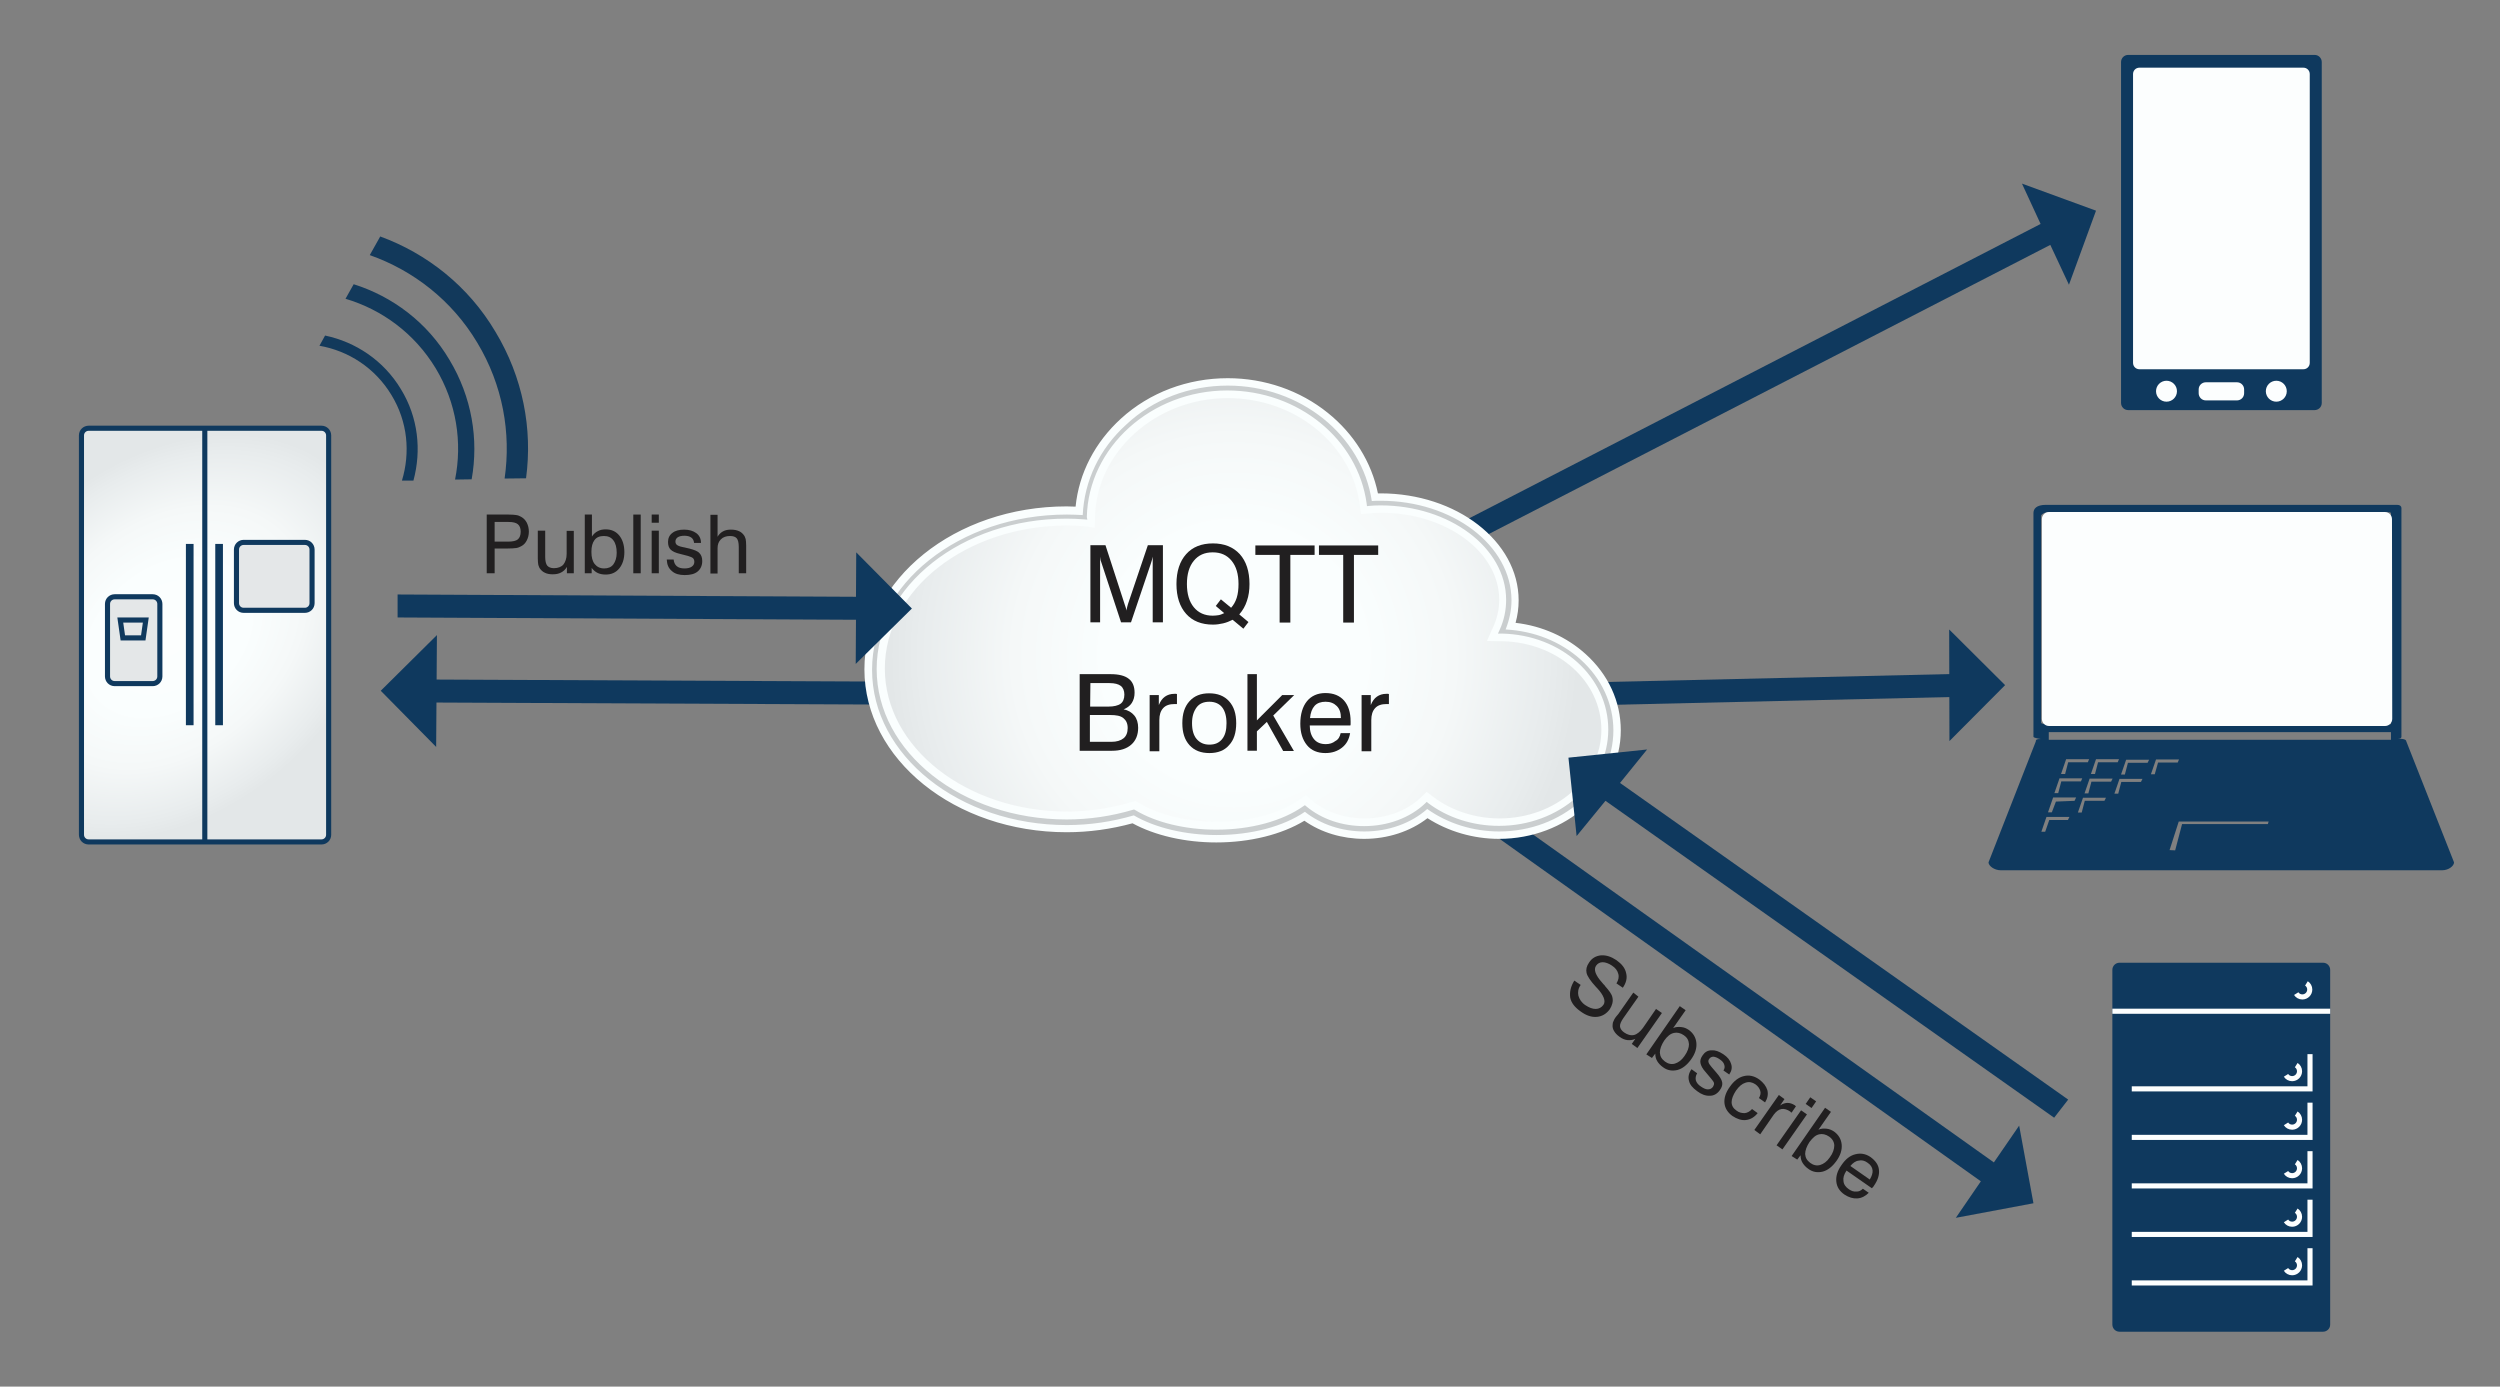 <?xml version="1.0" encoding="utf-8"?>
<!-- Generator: Adobe Illustrator 16.0.3, SVG Export Plug-In . SVG Version: 6.00 Build 0)  -->
<!DOCTYPE svg PUBLIC "-//W3C//DTD SVG 1.1//EN" "http://www.w3.org/Graphics/SVG/1.1/DTD/svg11.dtd">
<svg version="1.1" id="Layer_1" xmlns="http://www.w3.org/2000/svg" xmlns:xlink="http://www.w3.org/1999/xlink" x="0px" y="0px"
	 width="979px" height="543px" viewBox="88 -21.5 979 543" enable-background="new 88 -21.5 979 543" xml:space="preserve">
<rect x="88" y="-21.5" width="979" height="543" fill="#808080" stroke="none"/>
<linearGradient id="SVGID_1_" gradientUnits="userSpaceOnUse" x1="1719.255" y1="-116.94" x2="1832.455" y2="-116.94" gradientTransform="matrix(1 0 0 -1 4.492188e-002 499.76)">
	<stop  offset="0" style="stop-color:#FFFFFF"/>
	<stop  offset="0.688" style="stop-color:#184570"/>
	<stop  offset="1" style="stop-color:#000000"/>
</linearGradient>
<ellipse fill="url(#SVGID_1_)" stroke="#211F20" stroke-miterlimit="10" cx="1775.9" cy="616.7" rx="56.6" ry="38.2"/>
<g>
	<path fill="#0F395E" d="M1886.9,718.8c0,1.6-1.3,2.8-2.8,2.8H1842c-1.6,0-2.8-1.3-2.8-2.8v-4.6c0-1.6,1.3-2.8,2.8-2.8h42.1
		c1.6,0,2.8,1.3,2.8,2.8V718.8z"/>
	<path fill="#0F395E" d="M1886.9,730.8c0,1.6-1.3,2.8-2.8,2.8H1842c-1.6,0-2.8-1.3-2.8-2.8v-4.6c0-1.6,1.3-2.8,2.8-2.8h42.1
		c1.6,0,2.8,1.3,2.8,2.8V730.8z"/>
	<path fill="#0F395E" d="M1886.9,742.8c0,1.6-1.3,2.8-2.8,2.8H1842c-1.6,0-2.8-1.3-2.8-2.8v-4.6c0-1.6,1.3-2.8,2.8-2.8h42.1
		c1.6,0,2.8,1.3,2.8,2.8V742.8z"/>
	<path fill="#0F395E" d="M1886.9,754.8c0,1.6-1.3,2.8-2.8,2.8H1842c-1.6,0-2.8-1.3-2.8-2.8v-4.6c0-1.6,1.3-2.8,2.8-2.8h42.1
		c1.6,0,2.8,1.3,2.8,2.8V754.8z"/>
</g>
<g>
	<path fill="none" d="M223.4,95.5l-8,14.4c12,2.5,22.9,9.7,29.7,21c6.8,11.1,8.1,24,4.8,35.7l16.4-0.3c2.9-14.5,0.6-30-7.6-43.6
		C250.4,109,237.6,99.7,223.4,95.5z"/>
	<path fill="none" d="M232.8,78.5l-6.4,11.3c15.1,4.8,28.7,14.9,37.6,29.6c8.8,14.6,11.5,31.3,8.7,46.8l12.9-0.2
		c2.6-17.9-0.7-36.6-10.7-53.2C265,96.1,249.8,84.4,232.8,78.5z"/>
	<path fill="none" d="M241.4,133c-6.5-10.6-16.9-17.3-28.2-19.3l-4.5,8.1c10.1,0.8,19.7,6.3,25.4,15.6c5.5,9.2,6,20,2.2,29.1
		l9.2-0.2C248.8,155.7,247.6,143.5,241.4,133z"/>
	<path fill="none" d="M236.9,71.1c18.2,6.7,34.4,19.5,45.2,37.4s14.5,38.1,12,57.4l37-0.5L255.2,38.2L236.9,71.1z"/>
	<path fill="none" d="M184.7,164.8l-1.5,2.7l3-0.1c-0.2-0.2-0.3-0.5-0.5-0.7C185.3,166.1,184.9,165.4,184.7,164.8z"/>
	<path fill="none" d="M231.4,139.1c-5.4-8.9-14.7-13.9-24.4-14.2l-3.3,5.9c8.8-0.9,17.9,3.2,22.7,11.4c4.8,7.9,4.4,17.5-0.1,24.8
		l6.5-0.1C236.8,158.2,236.6,147.8,231.4,139.1z"/>
	<path fill="none" d="M224.5,143.2c-4.7-7.9-13.7-11.6-22.3-10.1L186,162.3c0.4,1.1,1,2.1,1.6,3.2c0.4,0.6,0.8,1.3,1.3,1.8l34.8-0.5
		C228.4,160.1,229.1,150.8,224.5,143.2z"/>
	<path fill="#12395B" d="M245,130.9c-6.8-11.3-17.8-18.5-29.7-21l-2.2,4c11.4,2,21.8,8.7,28.2,19.3c6.4,10.5,7.4,22.6,4.1,33.5
		l4.5,0C253.1,154.9,251.8,142,245,130.9z"/>
	<path fill="#12395B" d="M226.5,89.8l-3.2,5.7c14.2,4.2,27,13.5,35.3,27.2c8.2,13.6,10.5,29.1,7.6,43.6l6.5-0.1
		c2.8-15.6,0.1-32.2-8.7-46.8C255.3,104.7,241.7,94.6,226.5,89.8z"/>
	<path fill="#12395B" d="M236.9,71.1l-4.1,7.3c17,6,32.2,17.7,42.1,34.3c10,16.6,13.3,35.4,10.7,53.2l8.4-0.1
		c2.6-19.3-1.2-39.5-12-57.4C271.4,90.5,255.2,77.8,236.9,71.1z"/>
</g>
<g>
	<path fill="#0F395E" d="M1030.3,268.8c0-0.9-2-1.1-3.3-1c1.4-0.1,1.4-0.5,1.4-0.9v-88.8c0-0.5,0.3-1.9-1.8-1.9H889.2
		c-3.7,0-4.9,1.5-4.9,3.2V267c0,0.4,1.6,0.7,2.9,0.9c-1.4,0-2,0.1-2,1l-18.5,47.3c0,1.4,2.3,3.1,4.8,3.1h172.8
		c2.6,0,4.7-1.7,4.7-3.1L1030.3,268.8z M897.8,299.6h-7.3l-1.6,4.6h-1.5l2-5.8h9L897.8,299.6z M900.4,292.1l-7.3,0.3l-1.6,4.2H890
		l2-5.8h9L900.4,292.1z M903.4,283.3l-0.5,1.2h-7.7l-1.2,4.6h-1.5l2-5.8H903.4z M895.1,281.6l2-5.8h9l-0.5,1.2h-7.7l-1.2,4.6H895.1z
		 M912.1,292.1h-7.7l-1.2,4.6h-1.5l2-5.8h9L912.1,292.1z M914.7,284.6H907l-1.2,4.6h-1.5l2-5.8h9L914.7,284.6z M906.8,281.6l2-5.8h9
		l-0.5,1.2h-7.7l-1.2,4.6H906.8z M926.4,284.7h-7.7l-1.2,4.6H916l2-5.8h9L926.4,284.7z M929,277.2h-7.7l-1.2,4.6h-1.5l2-5.8h9
		L929,277.2z M931.8,281.7h-1.5l2-5.8h9l-0.5,1.2h-7.7L931.8,281.7z M976.1,301.2h-33.6l-2.7,10.3l-2.2-0.1l3.6-11.2h35.2
		L976.1,301.2z M1024.3,268.2h-134v-3h134V268.2z M1024.3,261.5c0,0.6,0.2,0.6-0.6,0.6h-134c-0.8,0-2.4-0.1-2.4-0.6v-81
		c0-0.6,1.5-1.4,2.4-1.4h134c0.8,0,0.6,0.8,0.6,1.4V261.5z"/>
</g>
<path fill="#0F395E" d="M997.2,136.3c0,1.6-1.3,2.8-2.8,2.8h-73c-1.6,0-2.8-1.3-2.8-2.8V2.8c0-1.6,1.3-2.8,2.8-2.8h73
	c1.6,0,2.8,1.3,2.8,2.8V136.3z"/>
<path fill="#FCFEFE" d="M992.5,120.6c0,1.4-1.1,2.5-2.5,2.5h-64.2c-1.4,0-2.5-1.1-2.5-2.5V7.5c0-1.4,1.1-2.5,2.5-2.5H990
	c1.4,0,2.5,1.1,2.5,2.5V120.6z"/>
<g>
	<path fill="#FCFEFE" d="M966.8,132.5c0,1.6-1.3,2.8-2.8,2.8h-12.2c-1.6,0-2.8-1.3-2.8-2.8V131c0-1.6,1.3-2.8,2.8-2.8H964
		c1.6,0,2.8,1.3,2.8,2.8V132.5z"/>
	<circle fill="#FCFEFE" cx="979.4" cy="131.7" r="4.1"/>
	<circle fill="#FCFEFE" cx="936.4" cy="131.7" r="4.1"/>
</g>
<g>
	<g>
		
			<linearGradient id="SVGID_2_" gradientUnits="userSpaceOnUse" x1="314.455" y1="692.233" x2="314.455" y2="767.525" gradientTransform="matrix(1 0 0 -1 4.492188e-002 499.76)">
			<stop  offset="0" style="stop-color:#FFFFFF"/>
			<stop  offset="1" style="stop-color:#E4E7E8"/>
		</linearGradient>
		
			<rect x="238.8" y="-274.4" fill="url(#SVGID_2_)" stroke="#0F395E" stroke-width="2.234" stroke-miterlimit="10" width="151.5" height="114.8"/>
		
			<linearGradient id="SVGID_3_" gradientUnits="userSpaceOnUse" x1="312.656" y1="800.447" x2="312.656" y2="777.31" gradientTransform="matrix(1 0 0 -1 4.492188e-002 499.76)">
			<stop  offset="0" style="stop-color:#FFFFFF"/>
			<stop  offset="1" style="stop-color:#E4E7E8"/>
		</linearGradient>
		<polygon fill="url(#SVGID_3_)" stroke="#0F395E" stroke-width="2.234" stroke-miterlimit="10" points="225.2,-274.4 312.8,-327 
			400.3,-274.4 		"/>
	</g>
	<g>
		<circle fill="#0F395E" cx="261.6" cy="-201.5" r="10"/>
		<circle fill="#0F395E" cx="318.7" cy="-249.3" r="15.4"/>
		<circle fill="#0F395E" cx="362.7" cy="-175.6" r="6.1"/>
		
			<line fill="none" stroke="#12395B" stroke-width="1.676" stroke-miterlimit="10" x1="269.1" y1="-208.1" x2="306.6" y2="-239.7"/>
		
			<line fill="none" stroke="#12395B" stroke-width="1.676" stroke-miterlimit="10" x1="329.9" y1="-238.7" x2="362.7" y2="-181.7"/>
		
			<line fill="none" stroke="#12395B" stroke-width="1.676" stroke-miterlimit="10" x1="356.6" y1="-175.6" x2="269.1" y2="-194.9"/>
		<circle fill="#0F395E" cx="361.7" cy="-233.9" r="10.5"/>
		<circle fill="#0F395E" cx="253.8" cy="-255.9" r="6.6"/>
		<circle fill="#0F395E" cx="279" cy="-291.4" r="6.6"/>
		<circle fill="#0F395E" cx="331.8" cy="-296.3" r="7.8"/>
		<circle fill="#0F395E" cx="284.5" cy="-172.9" r="6.6"/>
		
			<line fill="none" stroke="#12395B" stroke-width="1.676" stroke-miterlimit="10" x1="260.4" y1="-255.9" x2="303.3" y2="-249.3"/>
		
			<line fill="none" stroke="#12395B" stroke-width="1.676" stroke-miterlimit="10" x1="253.8" y1="-249.3" x2="258.7" y2="-211.5"/>
		
			<line fill="none" stroke="#12395B" stroke-width="1.676" stroke-miterlimit="10" x1="255.2" y1="-262.3" x2="275.4" y2="-285.8"/>
		
			<line fill="none" stroke="#12395B" stroke-width="1.676" stroke-miterlimit="10" x1="285.4" y1="-292.7" x2="324.2" y2="-294.6"/>
		
			<line fill="none" stroke="#12395B" stroke-width="1.676" stroke-miterlimit="10" x1="334.2" y1="-288.9" x2="357.2" y2="-243.3"/>
		
			<line fill="none" stroke="#12395B" stroke-width="1.676" stroke-miterlimit="10" x1="362.7" y1="-223.4" x2="364.3" y2="-181.5"/>
		
			<line fill="none" stroke="#12395B" stroke-width="1.676" stroke-miterlimit="10" x1="286.7" y1="-176.7" x2="315.6" y2="-234.2"/>
		
			<line fill="none" stroke="#12395B" stroke-width="1.676" stroke-miterlimit="10" x1="281.8" y1="-285.8" x2="307.3" y2="-259.7"/>
		
			<line fill="none" stroke="#12395B" stroke-width="1.676" stroke-miterlimit="10" x1="331.1" y1="-246.3" x2="354.8" y2="-236.7"/>
		<line fill="none" stroke="#12395B" stroke-width="1.676" stroke-miterlimit="10" x1="329.9" y1="-290" x2="322.5" y2="-261.1"/>
	</g>
</g>
<g>
	<path fill="#0F395E" d="M1000.5,497.2c0,1.6-1.3,2.8-2.8,2.8H918c-1.6,0-2.8-1.3-2.8-2.8V358.3c0-1.6,1.3-2.8,2.8-2.8h79.7
		c1.6,0,2.8,1.3,2.8,2.8V497.2z"/>
	<g>
		<polyline fill="none" stroke="#FCFEFE" stroke-width="2" stroke-miterlimit="10" points="992.6,391.3 992.6,404.9 922.8,404.9 		
			"/>
		<path fill="#0F395E" stroke="#FCFEFE" stroke-width="2" stroke-miterlimit="10" d="M987.2,395.6c0.8,0.5,1.3,1.4,1.3,2.4
			c0,1.6-1.3,2.9-2.9,2.9c-1,0-1.9-0.5-2.4-1.3"/>
	</g>
	<g>
		<polyline fill="none" stroke="#FCFEFE" stroke-width="2" stroke-miterlimit="10" points="992.6,410.3 992.6,423.9 922.8,423.9 		
			"/>
		<path fill="#0F395E" stroke="#FCFEFE" stroke-width="2" stroke-miterlimit="10" d="M987.2,414.6c0.8,0.5,1.3,1.4,1.3,2.4
			c0,1.6-1.3,2.9-2.9,2.9c-1,0-1.9-0.5-2.4-1.3"/>
	</g>
	<g>
		<polyline fill="none" stroke="#FCFEFE" stroke-width="2" stroke-miterlimit="10" points="992.6,429.3 992.6,442.9 922.8,442.9 		
			"/>
		<path fill="#0F395E" stroke="#FCFEFE" stroke-width="2" stroke-miterlimit="10" d="M987.2,433.6c0.8,0.5,1.3,1.4,1.3,2.4
			c0,1.6-1.3,2.9-2.9,2.9c-1,0-1.9-0.5-2.4-1.3"/>
	</g>
	<g>
		<polyline fill="none" stroke="#FCFEFE" stroke-width="2" stroke-miterlimit="10" points="992.6,448.3 992.6,461.9 922.8,461.9 		
			"/>
		<path fill="#0F395E" stroke="#FCFEFE" stroke-width="2" stroke-miterlimit="10" d="M987.2,452.6c0.8,0.5,1.3,1.4,1.3,2.4
			c0,1.6-1.3,2.9-2.9,2.9c-1,0-1.9-0.5-2.4-1.3"/>
	</g>
	<g>
		<polyline fill="none" stroke="#FCFEFE" stroke-width="2" stroke-miterlimit="10" points="992.6,467.3 992.6,480.9 922.8,480.9 		
			"/>
		<path fill="#0F395E" stroke="#FCFEFE" stroke-width="2" stroke-miterlimit="10" d="M987.2,471.6c0.8,0.5,1.3,1.4,1.3,2.4
			c0,1.6-1.3,2.9-2.9,2.9c-1,0-1.9-0.5-2.4-1.3"/>
	</g>
	<path fill="#0F395E" stroke="#FCFEFE" stroke-width="2" stroke-miterlimit="10" d="M991.2,363.6c0.8,0.5,1.3,1.4,1.3,2.4
		c0,1.6-1.3,2.9-2.9,2.9c-1,0-1.9-0.5-2.4-1.3"/>
	<line fill="none" stroke="#FCFEFE" stroke-width="2" stroke-miterlimit="10" x1="915.2" y1="374.5" x2="1000.5" y2="374.5"/>
</g>
<polygon fill="#0F395E" points="908.8,61 879.8,50.4 887.1,66.2 661.7,182.3 665.8,190.3 890.9,74.4 898.2,90 "/>
<g>
	<g>
		<line fill="none" stroke="#0F395E" stroke-width="9" stroke-miterlimit="10" x1="711.1" y1="250.2" x2="854.3" y2="246.9"/>
		<g>
			<polygon fill="#0F395E" points="851.3,225 851.4,268.7 873.2,246.8 			"/>
		</g>
	</g>
</g>
<path fill="#FCFEFE" d="M1024.8,260c0,1.6-1.3,2.8-2.8,2.8H890.4c-1.6,0-2.8-1.3-2.8-2.8v-78.2c0-1.6,1.3-2.8,2.8-2.8h131.5
	c1.6,0,2.8,1.3,2.8,2.8L1024.8,260L1024.8,260z"/>
<polygon fill="#0F395E" points="667.5,301.5 863.7,441.1 853.9,455.4 884.3,449.7 878.7,419.3 868.8,433.7 672.6,294.1 "/>
<g>
	
		<rect x="684.2" y="394.4" transform="matrix(-0.82 -0.572 0.572 -0.82 1164.003 1198.177)" fill="none" width="172.1" height="43.5"/>
	<path fill="#211F20" d="M704.5,362.5l2.5,1.7c-1,1.4-1.2,2.8-0.9,4.2c0.4,1.4,1.2,2.7,2.7,3.7c1.5,1,2.8,1.5,4.1,1.5
		c1.2,0,2.3-0.6,3-1.6c1-1.4,0.2-3.7-2.5-6.6c-0.2-0.1-0.2-0.3-0.4-0.4c-2.2-2.4-3.4-4.2-3.7-5.5c-0.3-1.3,0-2.7,1-4.1
		c1.1-1.7,2.7-2.6,4.7-2.8c2-0.1,3.9,0.5,6,1.9c2.1,1.5,3.4,3.1,3.8,5.1c0.5,1.9,0,3.8-1.3,5.7l-2.5-1.7c0.8-1.3,1.1-2.6,0.7-3.8
		c-0.3-1.2-1.1-2.3-2.5-3.2c-1.2-0.8-2.5-1.3-3.6-1.3c-1.1,0-2,0.5-2.6,1.4c-1,1.5-0.2,3.7,2.4,6.6c0.4,0.4,0.6,0.8,0.9,1
		c0.1,0,0.1,0.1,0.2,0.3c1.7,1.9,2.7,3.3,2.9,4.4c0.2,0.8,0.2,1.6,0,2.4c-0.2,0.8-0.5,1.5-1,2.3c-1.3,1.8-3,2.8-5,3
		c-2.1,0.2-4.2-0.5-6.4-2.1c-2.3-1.6-3.7-3.4-4.1-5.4C702.6,366.9,703.1,364.8,704.5,362.5z"/>
	<path fill="#211F20" d="M729.6,368.8l-5.9,8.4c-0.9,1.3-1.4,2.4-1.3,3.3c0.1,0.8,0.6,1.6,1.6,2.3c1.3,0.9,2.6,1.3,3.9,1
		c1.2-0.3,2.4-1.3,3.5-2.8l5.1-7.4l2.3,1.6l-9.6,13.7l-2.2-1.6l1.4-2c-1,0.5-2.1,0.6-3.1,0.5c-1-0.1-2-0.5-3.1-1.3
		c-1-0.7-1.7-1.5-2.1-2.2c-0.5-0.8-0.7-1.6-0.6-2.5c0-0.5,0.1-1,0.4-1.5c0.2-0.6,0.6-1.3,1.4-2.2l0.5-0.6l5.8-8.3L729.6,368.8z"/>
	<path fill="#211F20" d="M732.7,391.4l13.1-18.9l2.3,1.6l-4.9,7c1-0.5,2.1-0.5,3.2-0.4c1.1,0.1,2,0.5,2.9,1.1c1.8,1.3,2.8,3,3,5.1
		c0.2,2.1-0.5,4.3-2.1,6.5c-1.6,2.2-3.4,3.6-5.3,4.1c-2,0.5-4,0.2-5.7-1.1c-1-0.7-1.7-1.5-2.2-2.3c-0.5-0.8-0.8-1.8-0.8-3l-1.3,1.7
		L732.7,391.4z M739.7,386c-1.1,1.7-1.7,3.3-1.7,4.7c0.1,1.5,0.7,2.5,2,3.5c1.2,0.9,2.6,1.2,3.9,0.8c1.3-0.4,2.6-1.3,3.7-2.9
		c1.3-1.8,1.8-3.4,1.8-4.7c-0.1-1.5-0.7-2.6-2-3.5c-1.3-0.9-2.7-1.2-3.9-0.9C742.1,383.3,740.9,384.3,739.7,386z"/>
	<path fill="#211F20" d="M750.4,397.2l2.2,1.6c-0.6,1-0.7,1.9-0.5,2.8c0.3,0.9,0.9,1.7,2,2.4c1,0.7,1.9,1.1,2.7,1.1
		c0.8,0,1.5-0.3,2-1c0.3-0.5,0.5-1,0.4-1.5c-0.1-0.4-0.5-1-1.2-1.8l-2.1-2.5c-1.2-1.3-1.8-2.5-2-3.5c-0.2-1,0.1-2,0.9-3.1
		c0.8-1.2,2-1.9,3.4-1.9c1.5-0.1,2.9,0.4,4.6,1.5c1.7,1.1,2.7,2.4,3.1,3.8c0.5,1.5,0.2,2.8-0.7,4.1l0,0.1l-2.3-1.6
		c0.5-0.7,0.6-1.5,0.3-2.3c-0.2-0.8-0.9-1.5-1.8-2.1c-1-0.7-1.7-0.9-2.4-1c-0.7,0-1.3,0.3-1.7,0.9c-0.3,0.4-0.4,0.9-0.2,1.4
		c0.1,0.4,0.6,1.1,1.2,1.8l1.8,2.1c1.3,1.5,2.1,2.7,2.3,3.8c0.2,1-0.1,2-0.9,3.1c-1,1.4-2.3,2.2-3.9,2.2c-1.6,0.1-3.3-0.5-5-1.8
		c-1.8-1.3-2.9-2.6-3.2-4.1C749,400.3,749.3,398.7,750.4,397.2z"/>
	<path fill="#211F20" d="M776.8,408.5c0.6-1,0.8-2,0.5-2.9s-0.9-1.8-1.9-2.5c-1.2-0.8-2.5-1.1-3.9-0.6c-1.3,0.4-2.5,1.4-3.7,3.1
		c-1.1,1.7-1.7,3.2-1.7,4.5c0,1.3,0.6,2.4,1.9,3.3c1,0.8,2.1,1,3.2,1c1-0.1,2-0.6,2.9-1.6l2.2,1.6c-1.3,1.6-2.8,2.5-4.6,2.7
		c-1.7,0.2-3.5-0.4-5.3-1.6c-1.8-1.3-2.9-3-3.1-5c-0.2-2,0.5-4.2,2.1-6.4c1.6-2.3,3.4-3.7,5.5-4.2c2-0.5,4-0.1,6,1.3
		c1.7,1.3,2.7,2.6,3.2,4.2c0.4,1.6,0.1,3.2-0.9,4.8L776.8,408.5z"/>
	<path fill="#211F20" d="M775,421l9.6-13.7l2.2,1.6l-1.7,2.5c1-0.7,2-1,2.9-1s1.9,0.3,2.8,0.9c0.2,0.1,0.3,0.2,0.3,0.3
		c0.1,0,0.2,0.1,0.2,0.1l-1.7,2.5c-0.1,0-0.1-0.1-0.2-0.1c-0.1,0-0.2-0.1-0.3-0.3c-1.2-0.8-2.4-1.2-3.5-1c-1.1,0.2-2.1,1-3,2.2
		l-5.3,7.7L775,421z"/>
	<path fill="#211F20" d="M783.7,427l9.6-13.7l2.3,1.6l-9.6,13.7L783.7,427z M795.1,410.8l1.8-2.6l2.3,1.6l-1.8,2.6L795.1,410.8z"/>
	<path fill="#211F20" d="M789.6,431.2l13.1-18.9l2.3,1.6l-4.9,7c1-0.5,2.1-0.5,3.2-0.4c1,0.1,2,0.5,2.9,1.1c1.8,1.3,2.8,3,3,5.1
		c0.2,2.1-0.5,4.3-2.1,6.5c-1.6,2.2-3.4,3.6-5.3,4.1c-2,0.5-4,0.2-5.7-1.1c-1-0.7-1.7-1.5-2.2-2.3c-0.5-0.8-0.8-1.8-0.8-3l-1.3,1.7
		L789.6,431.2z M796.6,425.7c-1.1,1.7-1.7,3.3-1.7,4.7c0.1,1.5,0.7,2.5,2,3.5c1.2,0.9,2.6,1.2,3.9,0.8c1.3-0.4,2.6-1.3,3.7-2.9
		c1.3-1.7,1.8-3.4,1.8-4.7c0-1.3-0.7-2.6-2-3.5c-1.3-0.9-2.7-1.2-3.9-0.9C799,423,797.9,424,796.6,425.7z"/>
	<path fill="#211F20" d="M817.5,444l2.3,1.6c-1.3,1.3-2.8,2.1-4.5,2.2c-1.7,0.1-3.3-0.4-5-1.5c-1.9-1.3-3-3-3.2-5.1
		c-0.2-2,0.4-4.2,2-6.4c1.6-2.4,3.4-3.8,5.5-4.3c2-0.5,4-0.2,5.9,1.1c1.9,1.4,3.1,3,3.3,5c0.2,2-0.4,4-2,6.3
		c-0.2,0.3-0.3,0.5-0.5,0.6c-0.1,0.2-0.2,0.3-0.3,0.3l-9.9-6.9c-1,1.5-1.4,2.8-1.2,4.1c0.1,1.3,0.9,2.4,2.1,3.2c1,0.7,1.9,1,2.9,0.9
		C815.8,445.2,816.7,444.8,817.5,444z M812.6,435.1l7.6,5.3c0.8-1.3,1.2-2.5,1.1-3.6c-0.1-1.2-0.8-2.2-2-3c-1.1-0.8-2.3-1.1-3.4-0.8
		C814.7,433.1,813.6,433.9,812.6,435.1z"/>
</g>
<g>
	<g>
		<line fill="none" stroke="#0F395E" stroke-width="9" stroke-miterlimit="10" x1="256" y1="249.1" x2="453.7" y2="250"/>
		<g>
			<polygon fill="#0F395E" points="259.1,227.2 258.8,271 237.1,249 			"/>
		</g>
	</g>
</g>
<g>
	<rect x="276.1" y="180" fill="none" width="125.5" height="43.5"/>
	<path fill="#211F20" d="M278.6,203v-23h8.5c1.4,0,2.4,0.1,3.1,0.2c0.7,0.1,1.4,0.4,1.9,0.7c0.9,0.5,1.7,1.3,2.2,2.3
		s0.8,2.2,0.8,3.5c0,1.3-0.3,2.4-0.8,3.4s-1.2,1.8-2.2,2.3c-0.6,0.3-1.2,0.6-1.9,0.7c-0.7,0.1-2,0.2-3.7,0.2h-4.8v9.7H278.6z
		 M281.7,190.6h5.3c1.8,0,3.1-0.3,3.8-0.9c0.7-0.6,1.1-1.6,1.1-3c0-1.4-0.4-2.3-1.1-2.9c-0.7-0.6-1.9-0.9-3.6-0.9h-5.5V190.6
		L281.7,190.6z"/>
	<path fill="#211F20" d="M301.5,186.3v10.3c0,1.6,0.3,2.8,0.8,3.4s1.4,1,2.6,1c1.6,0,2.9-0.5,3.7-1.4c0.8-1,1.3-2.4,1.3-4.2v-9h2.8
		V203H310v-2.5c-0.6,1-1.3,1.7-2.3,2.2c-0.9,0.5-2,0.7-3.3,0.7c-1.2,0-2.2-0.2-3-0.6c-0.9-0.4-1.5-1-2-1.7c-0.3-0.4-0.4-0.9-0.6-1.4
		c-0.1-0.5-0.2-1.4-0.2-2.6v-0.8v-10H301.5z"/>
	<path fill="#211F20" d="M317,203v-23h2.8v8.6c0.6-0.9,1.4-1.7,2.3-2.1c0.9-0.5,1.9-0.7,3.1-0.7c2.2,0,4,0.8,5.3,2.4
		c1.3,1.6,2,3.8,2,6.5c0,2.7-0.7,4.8-2,6.4s-3.1,2.4-5.3,2.4c-1.2,0-2.2-0.2-3.1-0.6s-1.7-1.1-2.4-2v2.1H317z M319.6,194.6
		c0,2.1,0.4,3.7,1.3,4.8s2.1,1.7,3.7,1.7c1.5,0,2.8-0.5,3.6-1.6c0.8-1.1,1.3-2.6,1.3-4.5c0-2.1-0.4-3.7-1.3-4.9
		c-0.9-1.2-2.1-1.7-3.7-1.7c-1.7,0-2.9,0.5-3.7,1.6C320,191.1,319.6,192.5,319.6,194.6z"/>
	<path fill="#211F20" d="M336,203v-23h2.9v23H336z"/>
	<path fill="#211F20" d="M343.2,183.2V180h2.8v3.2H343.2z M343.2,203v-16.7h2.8V203H343.2z"/>
	<path fill="#211F20" d="M349.1,197.6h2.7c0.1,1.1,0.5,2,1.2,2.6c0.7,0.6,1.7,0.9,3,0.9c1.2,0,2.2-0.2,2.9-0.7c0.7-0.5,1-1.1,1-1.9
		c0-0.6-0.2-1.1-0.5-1.4c-0.3-0.3-1-0.6-2-0.9l-3.1-0.8c-1.8-0.4-3-1-3.7-1.7c-0.7-0.7-1-1.7-1-3c0-1.5,0.6-2.7,1.7-3.5
		c1.1-0.9,2.7-1.3,4.6-1.3c2,0,3.6,0.5,4.8,1.4c1.2,0.9,1.8,2.2,1.8,3.7v0.1h-2.7c-0.1-0.9-0.4-1.6-1.1-2.1
		c-0.7-0.5-1.6-0.7-2.7-0.7s-2,0.2-2.6,0.6s-0.9,1-0.9,1.7c0,0.5,0.2,1,0.6,1.3c0.4,0.3,1.1,0.6,2.1,0.8l2.7,0.6
		c1.9,0.5,3.3,1,4,1.8c0.7,0.7,1.1,1.7,1.1,3.1c0,1.7-0.6,3.1-1.8,4.1c-1.2,1-2.9,1.4-5.1,1.4c-2.1,0-3.8-0.5-4.9-1.5
		C349.7,201,349.2,199.5,349.1,197.6z"/>
	<path fill="#211F20" d="M377.3,203v-10.3c0-1.7-0.3-2.8-0.8-3.4c-0.5-0.6-1.4-0.9-2.6-0.9c-1.5,0-2.7,0.4-3.6,1.3
		c-0.9,0.9-1.3,2-1.3,3.5v9.9h-2.8v-23h2.8v8.6c0.5-0.9,1.2-1.6,2.1-2.1s1.9-0.7,3.1-0.7c1.3,0,2.3,0.2,3.2,0.6s1.5,1,2,1.7
		c0.3,0.4,0.4,0.9,0.6,1.4c0.1,0.5,0.2,1.4,0.2,2.6v0.8v10H377.3z"/>
</g>
<g>
	
		<radialGradient id="SVGID_4_" cx="571.168" cy="264.601" r="134.899" gradientTransform="matrix(1 0 0 -1 4.492188e-002 499.76)" gradientUnits="userSpaceOnUse">
		<stop  offset="0.375" style="stop-color:#FAFEFE"/>
		<stop  offset="0.641" style="stop-color:#F5F8F8"/>
		<stop  offset="0.912" style="stop-color:#E8ECED"/>
		<stop  offset="1" style="stop-color:#E3E7E8"/>
	</radialGradient>
	<path fill="url(#SVGID_4_)" d="M676.2,225.8c1.7-3.9,2.7-8,2.7-12.3c0-21-22.5-38-50.2-38c-1.5,0-2.9,0.1-4.3,0.2
		c-3.4-25.5-26.9-45.2-55.6-45.2c-30.6,0-55.4,22.5-56,50.5c-2.4-0.2-4.7-0.3-7.1-0.3c-41.6,0-75.3,26.8-75.3,59.9
		s33.7,59.9,75.3,59.9c9.3,0,18.1-1.4,26.3-3.8c8,4.8,19.5,7.8,32.3,7.8c14.1,0,26.7-3.7,34.7-9.4c5.9,4.9,14.1,8,23.3,8
		c9.9,0,18.7-3.5,24.6-9.1c7.6,5.7,17.5,9.1,28.2,9.1c24.2,0,43.8-17.3,43.8-38.6C718.8,243.4,699.8,226.3,676.2,225.8z"/>
	<g>
		<path fill="#CACECF" d="M564.3,306.9c-12.2,0-24-2.8-32.6-7.6c-8.5,2.4-17.2,3.6-26,3.6c-42.9,0-77.8-28-77.8-62.3
			c0-34.4,34.9-62.3,77.8-62.3c1.6,0,3.1,0,4.8,0.1c0.9-13.3,7.1-25.6,17.4-35c11-9.9,25.5-15.4,40.9-15.4c28.5,0,53,19.3,57.6,45.1
			c0.8,0,1.5,0,2.3,0c29,0,52.7,18.1,52.7,40.4c0,3.4-0.6,6.7-1.7,10c10.7,0.9,20.7,5.2,28.3,12.1c8.6,7.7,13.3,17.9,13.3,28.8
			c0,22.6-20.7,41.1-46.2,41.1c-10.1,0-20-3-28.1-8.5c-6.5,5.4-15.4,8.5-24.7,8.5c-8.7,0-17-2.6-23.4-7.4
			C590.1,303.7,577.6,306.9,564.3,306.9z M533.3,294.5c7.9,4.7,19.2,7.5,31,7.5c13.2,0,25.3-3.3,33.3-8.9l1.5-1.1l1.4,1.2
			c5.7,4.8,13.4,7.4,21.7,7.4c8.9,0,17.2-3.1,22.9-8.5l1.5-1.4l1.6,1.2c7.5,5.6,17,8.6,26.8,8.6c22.8,0,41.3-16.2,41.3-36.2
			c0-19.8-17.7-35.6-40.3-36.1l-3.7-0.1l1.5-3.4c1.7-3.7,2.5-7.5,2.5-11.3c0-19.6-21.4-35.5-47.8-35.5c-1.5,0-3,0.1-4.2,0.2
			l-2.3,0.2l-0.3-2.3c-3.3-24.6-26.1-43.1-53.1-43.1c-29,0-53,21.6-53.5,48.1l-0.1,2.6l-2.6-0.2c-2.5-0.2-4.8-0.3-7-0.3
			c-40.2,0-72.9,25.8-72.9,57.4c0,31.7,32.7,57.4,72.9,57.4c8.7,0,17.3-1.3,25.6-3.7l1-0.3L533.3,294.5z"/>
		<path fill="#FAFEFE" d="M568.8,129.5c28.4,0,52.5,19.4,56.4,45.2c1-0.1,2.2-0.1,3.5-0.1c28.2,0,51.2,17.5,51.2,39
			c0,3.8-0.8,7.6-2.3,11.4c11.2,0.6,21.5,4.7,29.4,11.8c8.2,7.4,12.8,17.3,12.8,27.7c0,21.8-20.1,39.6-44.7,39.6
			c-10.2,0-20.2-3.1-28.2-8.8c-6.3,5.6-15.2,8.8-24.6,8.8c-8.8,0-17-2.7-23.3-7.7c-8.5,5.8-21.1,9.1-34.6,9.1
			c-12.2,0-24-2.8-32.4-7.7c-8.5,2.5-17.3,3.8-26.2,3.8c-42.1,0-76.3-27.3-76.3-60.8s34.2-60.8,76.3-60.8c2,0,4,0.1,6.2,0.2
			c0.6-13.4,6.6-26,17-35.4C539.6,134.8,553.8,129.5,568.8,129.5 M513.8,182l-1-0.1c-2.5-0.2-4.8-0.3-7.1-0.3
			c-41,0-74.4,26.4-74.4,58.9s33.4,58.9,74.4,58.9c8.8,0,17.6-1.3,26-3.8l0.4-0.1l0.4,0.2c8.1,4.9,19.7,7.7,31.8,7.7
			c13.5,0,25.9-3.4,34.1-9.2l0.6-0.4l0.6,0.5c6,5,14,7.7,22.6,7.7c9.2,0,17.9-3.2,23.9-8.9l0.6-0.6l0.6,0.5
			c7.7,5.8,17.6,8.9,27.7,8.9c23.6,0,42.8-16.9,42.8-37.7c0-20.6-18.3-37.1-41.7-37.6h-1.5l0.6-1.3c1.8-3.9,2.6-7.9,2.6-11.9
			c0-20.4-22.1-37-49.3-37c-1.6,0-3.1,0.1-4.3,0.2l-0.9,0.1l-0.1-0.9c-3.4-25.3-26.8-44.4-54.6-44.4c-29.7,0-54.4,22.2-55,49.6
			L513.8,182 M568.8,126.6c-15.7,0-30.6,5.6-41.8,15.8c-10.2,9.3-16.5,21.4-17.8,34.5c-1.2,0-2.3-0.1-3.5-0.1
			c-43.7,0-79.2,28.6-79.2,63.8c0,35.2,35.5,63.8,79.2,63.8c8.7,0,17.4-1.2,25.8-3.5c8.8,4.8,20.6,7.5,32.8,7.5
			c13.2,0,25.6-3.1,34.5-8.5c6.5,4.6,14.8,7.1,23.4,7.1c9.2,0,18.1-2.9,24.8-8.1c8.1,5.2,18,8.1,28,8.1c26.3,0,47.7-19.1,47.7-42.5
			c0-11.3-4.9-21.9-13.8-29.9c-7.4-6.7-17-11-27.4-12.2c0.8-2.9,1.2-5.8,1.2-8.8c0-23.1-24.3-41.9-54.1-41.9c-0.3,0-0.7,0-1,0
			c-2.5-12.2-9.4-23.3-19.6-31.5C597.1,131.4,583.2,126.6,568.8,126.6L568.8,126.6z M516.7,185.2l0.1-3.1v-1
			c0.5-25.7,23.9-46.7,52-46.7c26.3,0,48.5,18,51.7,41.8l0.1,0.9l0.4,2.7l2.8-0.2l0.9-0.1c1.1-0.1,2.6-0.2,4.1-0.2
			c25.5,0,46.3,15.3,46.3,34.1c0,3.6-0.8,7.2-2.4,10.7l-0.6,1.3l-1.8,4.1l4.5,0.1h1.5c21.8,0.5,38.8,15.7,38.8,34.7
			c0,19.1-17.9,34.7-39.9,34.7c-9.5,0-18.7-3-25.9-8.4l-0.6-0.5l-2-1.5l-1.8,1.7l-0.6,0.6c-5.4,5.1-13.4,8.1-21.9,8.1
			c-7.9,0-15.3-2.5-20.7-7.1l-0.6-0.5l-1.7-1.5l-1.9,1.3l-0.6,0.4c-7.7,5.5-19.5,8.7-32.4,8.7c-11.5,0-22.6-2.6-30.3-7.3l-0.4-0.2
			l-1.1-0.7l-1.2,0.4l-0.4,0.1c-8.2,2.4-16.7,3.7-25.2,3.7c-39.4,0-71.4-25.1-71.4-56c0-30.9,32-56,71.4-56c2.1,0,4.4,0.1,6.8,0.3
			l1,0.1L516.7,185.2L516.7,185.2z"/>
	</g>
</g>
<g>
	<rect x="453.7" y="192.1" fill="none" width="232.5" height="102"/>
	<path fill="#211F20" d="M518.8,196.5v25.7H515V192h5.9l7.5,23.1c0.2,0.7,0.4,1.2,0.5,1.5c0.1,0.4,0.2,0.7,0.2,1
		c0.1-0.5,0.2-1,0.3-1.4c0.1-0.4,0.2-0.8,0.3-1.1l7.8-23.1h5.9v30.2h-4v-25.7c-0.1,0.4-0.2,0.9-0.3,1.3c-0.1,0.4-0.3,0.9-0.4,1.3
		l-7.8,23.1H527l-7.6-23.1c-0.1-0.4-0.3-0.8-0.4-1.2S518.9,197,518.8,196.5z"/>
	<path fill="#211F20" d="M570.7,221.2c-1.2,0.6-2.4,1.1-3.7,1.4c-1.3,0.3-2.6,0.5-4,0.5c-4.5,0-8-1.4-10.5-4.2
		c-2.5-2.8-3.8-6.7-3.8-11.7s1.3-8.9,3.8-11.7s6-4.2,10.5-4.2c4.4,0,7.9,1.4,10.5,4.2c2.5,2.8,3.8,6.7,3.8,11.7c0,2.4-0.3,4.6-1,6.6
		c-0.6,1.9-1.6,3.7-3,5.3l3.6,3l-2,2.6L570.7,221.2z M567.4,218.6l-3.3-2.8l2-2.6l4,3.3c0.9-1,1.7-2.3,2.2-3.9s0.7-3.4,0.7-5.4
		c0-3.9-0.9-6.9-2.7-9.1c-1.8-2.2-4.2-3.3-7.4-3.3c-3.2,0-5.6,1.1-7.4,3.3c-1.8,2.2-2.7,5.2-2.7,9.1c0,3.9,0.9,6.9,2.7,9.1
		c1.8,2.2,4.3,3.3,7.4,3.3c0.8,0,1.6-0.1,2.3-0.2S566.7,218.9,567.4,218.6z"/>
	<path fill="#211F20" d="M589.1,222.3v-26.5h-9.5v-3.7h23.2v3.7h-9.5v26.5H589.1z"/>
	<path fill="#211F20" d="M614,222.3v-26.5h-9.5v-3.7h23.2v3.7h-9.5v26.5H614z"/>
	<path fill="#211F20" d="M510.8,272.7v-30.2H523c3.1,0,5.5,0.6,7,1.8c1.6,1.2,2.3,3.1,2.3,5.5c0,1.6-0.4,2.9-1.1,4
		c-0.7,1.1-1.8,1.9-3.2,2.5c1.8,0.3,3.2,1.2,4.2,2.4s1.5,2.9,1.5,4.8c0,2.8-0.9,5-2.7,6.6c-1.8,1.6-4.3,2.4-7.5,2.4h-12.7V272.7z
		 M514.9,255.2h7.2c2.1,0,3.7-0.4,4.7-1.1c1-0.7,1.5-2,1.5-3.6c0-1.5-0.5-2.7-1.4-3.4c-0.9-0.7-2.4-1.1-4.4-1.1H515L514.9,255.2
		L514.9,255.2z M514.9,269h8.3c2.1,0,3.7-0.5,4.8-1.4c1.1-0.9,1.6-2.3,1.6-4c0-1.8-0.6-3-1.7-3.9c-1.1-0.9-2.8-1.2-5.2-1.2h-7.9V269
		H514.9z"/>
	<path fill="#211F20" d="M538.2,272.7v-22h3.6v3.9c0.6-1.5,1.4-2.6,2.4-3.3s2.2-1.1,3.7-1.1c0.3,0,0.5,0,0.6,0s0.2,0,0.4,0.1v3.9
		c-0.1,0-0.2,0-0.3,0c-0.1,0-0.3,0-0.6,0c-2,0-3.5,0.5-4.5,1.6c-1,1.1-1.5,2.6-1.5,4.7v12.2H538.2z"/>
	<path fill="#211F20" d="M551,261.7c0-3.7,0.9-6.5,2.8-8.6c1.9-2.1,4.4-3.1,7.7-3.1s5.9,1,7.8,3.1c1.9,2.1,2.8,4.9,2.8,8.6
		s-0.9,6.6-2.8,8.6c-1.8,2.1-4.4,3.1-7.7,3.1c-3.3,0-5.9-1-7.8-3.1C551.9,268.2,551,265.4,551,261.7z M554.8,261.7
		c0,2.7,0.6,4.8,1.8,6.2c1.2,1.4,2.8,2.2,5,2.2c2.2,0,3.8-0.7,5-2.2c1.2-1.5,1.7-3.5,1.7-6.2s-0.6-4.8-1.7-6.2
		c-1.1-1.4-2.8-2.2-5-2.2c-2.2,0-3.9,0.7-5,2.2C555.5,257,554.8,258.9,554.8,261.7z"/>
	<path fill="#211F20" d="M576.5,272.7v-30.2h3.7v18.1l9.9-9.9h4.7l-8.2,8l8.1,13.9h-4.2l-6.4-11.4l-3.9,3.7v7.6h-3.7V272.7z"/>
	<path fill="#211F20" d="M613,265.6h3.7c-0.4,2.4-1.4,4.3-3.2,5.7c-1.8,1.4-3.9,2.1-6.5,2.1c-3,0-5.5-1-7.2-3.1
		c-1.7-2.1-2.6-4.8-2.6-8.4c0-3.7,0.9-6.7,2.6-8.8c1.7-2.1,4.2-3.2,7.2-3.2c3.2,0,5.6,1,7.3,2.9c1.7,1.9,2.6,4.7,2.6,8.2
		c0,0.5,0,0.8,0,1s0,0.4-0.1,0.6h-15.9c0,2.3,0.6,4.1,1.7,5.4c1.1,1.3,2.6,1.9,4.6,1.9c1.5,0,2.7-0.4,3.7-1.2
		C612.1,268.1,612.7,267,613,265.6z M601,259.7h12.1c0-2.1-0.5-3.6-1.6-4.7s-2.5-1.7-4.4-1.7c-1.8,0-3.3,0.5-4.3,1.6
		C601.8,256,601.2,257.6,601,259.7z"/>
	<path fill="#211F20" d="M621.2,272.7v-22h3.6v3.9c0.6-1.5,1.4-2.6,2.4-3.3s2.2-1.1,3.7-1.1c0.3,0,0.5,0,0.6,0s0.2,0,0.4,0.1v3.9
		c-0.1,0-0.2,0-0.3,0c-0.1,0-0.3,0-0.6,0c-2,0-3.5,0.5-4.5,1.6c-1,1.1-1.5,2.6-1.5,4.7v12.2H621.2z"/>
</g>
<polygon fill="#0F395E" points="702.2,275.2 705.4,305.9 716.7,292.1 892.4,416.2 897.9,409.1 722.4,285.1 733,272 "/>
<polygon fill="#0F395E" points="445.1,216.8 423.3,194.8 423.2,212.2 243.7,211.3 243.7,220.3 423.2,221.2 423.1,238.5 "/>
<radialGradient id="SVGID_5_" cx="153.917" cy="228.042" r="93.111" gradientTransform="matrix(0.763 -0.646 0.476 0.561 -71.976 199.554)" gradientUnits="userSpaceOnUse">
	<stop  offset="5.376345e-003" style="stop-color:#FCFEFE"/>
	<stop  offset="0.375" style="stop-color:#FAFEFE"/>
	<stop  offset="0.641" style="stop-color:#F5F8F8"/>
	<stop  offset="0.912" style="stop-color:#E8ECED"/>
	<stop  offset="1" style="stop-color:#E3E7E8"/>
</radialGradient>
<path fill="url(#SVGID_5_)" stroke="#0F395E" stroke-width="2" stroke-miterlimit="10" d="M216.7,305.4c0,1.6-1.3,2.8-2.8,2.8h-91.2
	c-1.6,0-2.8-1.3-2.8-2.8V149c0-1.6,1.3-2.8,2.8-2.8h91.2c1.6,0,2.8,1.3,2.8,2.8V305.4z"/>
<line fill="none" stroke="#0F395E" stroke-width="2" stroke-miterlimit="10" x1="168.2" y1="146.1" x2="168.2" y2="308.3"/>
<line fill="none" stroke="#0F395E" stroke-width="3" stroke-miterlimit="10" x1="173.8" y1="191.5" x2="173.8" y2="262.5"/>
<line fill="none" stroke="#0F395E" stroke-width="3" stroke-miterlimit="10" x1="162.3" y1="191.5" x2="162.3" y2="262.5"/>
<path fill="#E4E7E8" stroke="#0F395E" stroke-width="2" stroke-miterlimit="10" d="M210.2,214.7c0,1.6-1.3,2.8-2.8,2.8h-24
	c-1.6,0-2.8-1.3-2.8-2.8v-21c0-1.6,1.3-2.8,2.8-2.8h24c1.6,0,2.8,1.3,2.8,2.8V214.7z"/>
<path fill="#E4E7E8" stroke="#0F395E" stroke-width="2" stroke-miterlimit="10" d="M150.6,243.4c0,1.6-1.3,2.8-2.8,2.8h-14.9
	c-1.6,0-2.8-1.3-2.8-2.8V215c0-1.6,1.3-2.8,2.8-2.8h14.9c1.6,0,2.8,1.3,2.8,2.8V243.4z"/>
<polygon fill="#E4E7E8" stroke="#0F395E" stroke-width="2" stroke-miterlimit="10" points="144.1,228.3 136.1,228.3 135.1,221.3 
	145.1,221.3 "/>
</svg>
